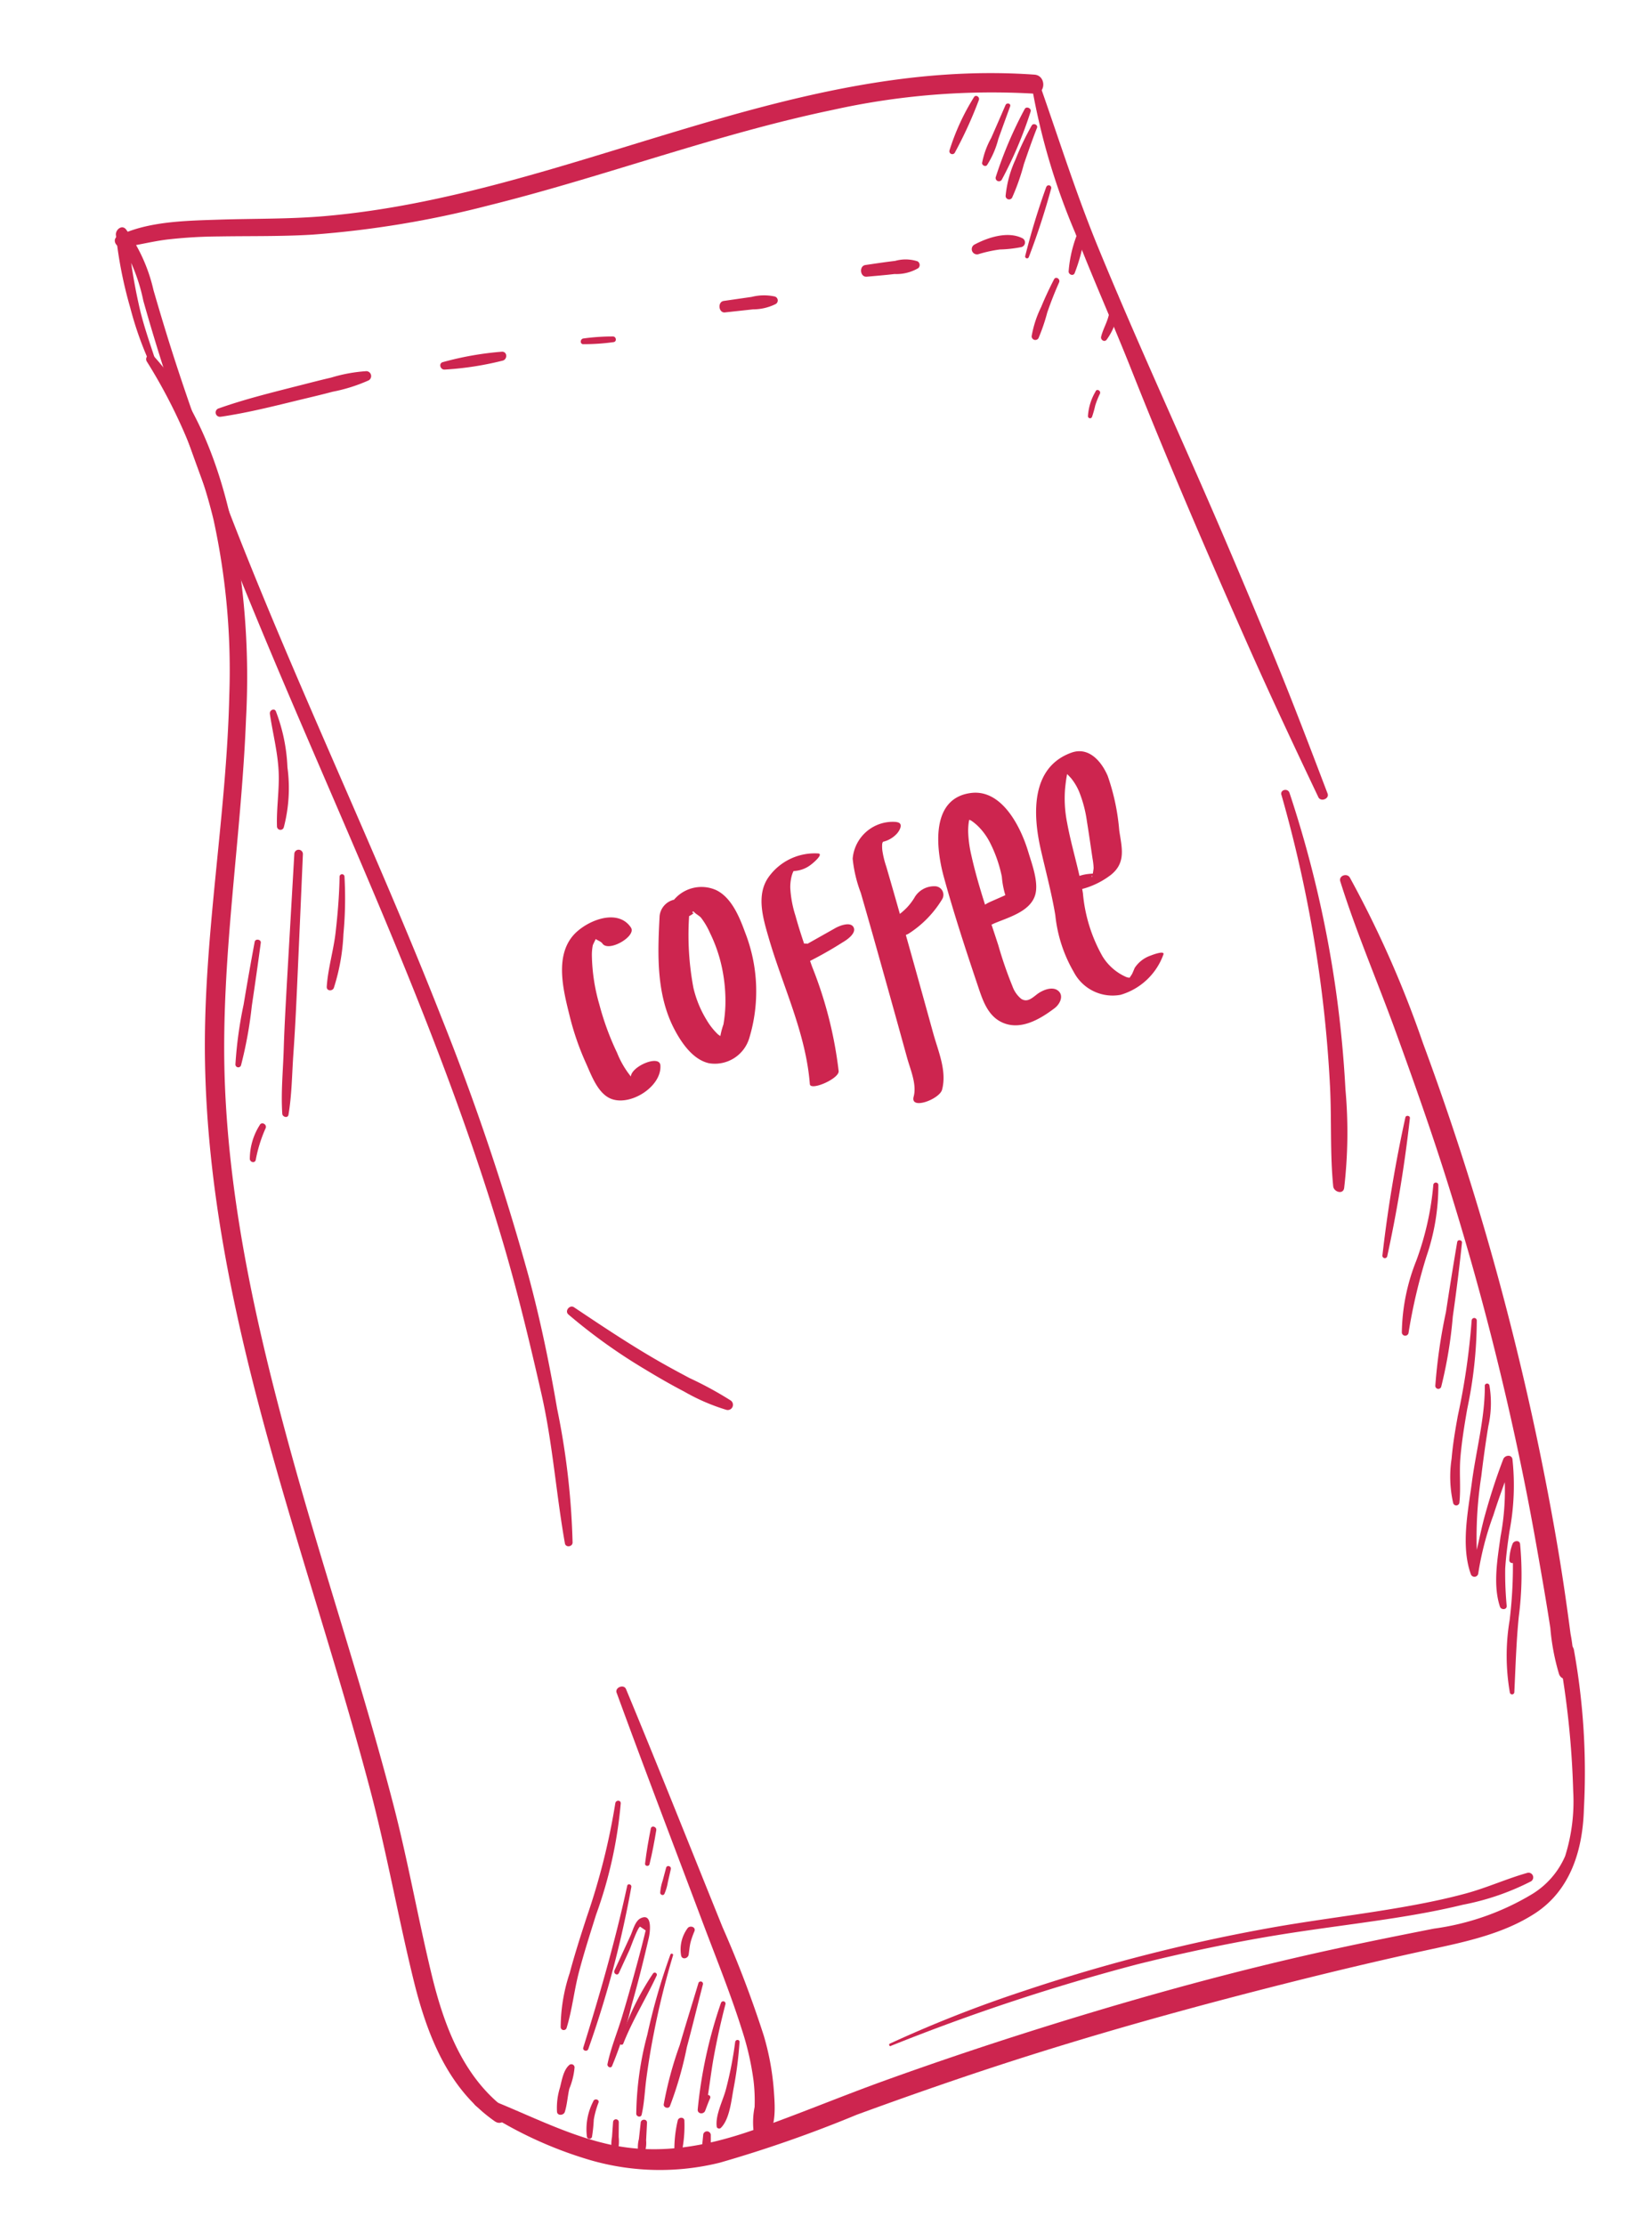 <svg xmlns="http://www.w3.org/2000/svg" width="129.537" height="174.443" viewBox="0 0 129.537 174.443">
  <g id="illust" transform="translate(-2256.085 -1208.299) rotate(-14)">
    <g id="Group_11003" data-name="Group 11003" transform="translate(1978.102 1829.791)">
      <path id="Path_10860" data-name="Path 10860" d="M2115.844,1968.76a106.41,106.41,0,0,0-4.372,10.082.193.193,0,0,0,.351.148,106.212,106.212,0,0,0,4.351-10.091c.078-.187-.246-.325-.329-.139Z" transform="translate(-2111.462 -1968.671)" fill="#cd254f" stroke="rgba(0,0,0,0)" stroke-width="1"/>
    </g>
    <g id="Group_11004" data-name="Group 11004" transform="translate(1978.13 1835.37)">
      <path id="Path_10861" data-name="Path 10861" d="M2116.744,1982.814a22.922,22.922,0,0,1-2.743,5.473,15.751,15.751,0,0,0-2.462,5.187.265.265,0,0,0,.51.14,43.168,43.168,0,0,1,2.807-5.459,17.089,17.089,0,0,0,2.266-5.237.2.2,0,0,0-.378-.1Z" transform="translate(-2111.533 -1982.674)" fill="#cd254f" stroke="rgba(0,0,0,0)" stroke-width="1"/>
    </g>
    <g id="Group_11005" data-name="Group 11005" transform="translate(1979.661 1840.238)">
      <path id="Path_10862" data-name="Path 10862" d="M2119.781,1994.984q-1.117,2.555-2.191,5.128a42.381,42.381,0,0,0-2.207,5.407.237.237,0,0,0,.432.182,34.775,34.775,0,0,0,2.215-5.125q1.1-2.7,2.1-5.447c.072-.2-.259-.341-.344-.146Z" transform="translate(-2115.374 -1994.891)" fill="#cd254f" stroke="rgba(0,0,0,0)" stroke-width="1"/>
    </g>
    <g id="Group_11006" data-name="Group 11006" transform="translate(1978.797 1846.437)">
      <path id="Path_10863" data-name="Path 10863" d="M2118.085,2010.594a54.525,54.525,0,0,1-2.865,7c-.464,1.028-.918,2.067-1.282,3.135a9.309,9.309,0,0,0-.723,3.413.25.25,0,0,0,.488.066c.4-1.113.55-2.309.938-3.434.413-1.2.911-2.362,1.423-3.519a34.156,34.156,0,0,0,2.409-6.551.2.2,0,0,0-.386-.106Z" transform="translate(-2113.206 -2010.451)" fill="#cd254f" stroke="rgba(0,0,0,0)" stroke-width="1"/>
    </g>
    <g id="Group_11007" data-name="Group 11007" transform="translate(1978.771 1851.669)">
      <path id="Path_10864" data-name="Path 10864" d="M2117.808,2023.714c-.593,2.443-1.889,4.746-2.809,7.084-.836,2.125-2.061,4.634-1.829,6.978a.3.3,0,0,0,.584.079,23.656,23.656,0,0,1,2.246-4.124c.781-1.265,1.617-2.495,2.469-3.712l-.694-.188a19.572,19.572,0,0,1-1.634,5.663c-.65,1.622-1.506,3.525-1.371,5.313.021.281.463.387.527.071a27.1,27.1,0,0,1,.588-2.843c.292-.94.661-1.854,1.032-2.765a19.145,19.145,0,0,0,1.6-5.44c.037-.4-.5-.459-.694-.187-.884,1.261-1.693,2.566-2.451,3.906s-1.354,2.77-2.165,4.075l.554.151a31.224,31.224,0,0,1,2.064-7.248q.7-1.847,1.48-3.664a8.245,8.245,0,0,0,.861-3.1.185.185,0,0,0-.362-.049Z" transform="translate(-2113.141 -2023.583)" fill="#cd254f" stroke="rgba(0,0,0,0)" stroke-width="1"/>
    </g>
    <g id="Group_11008" data-name="Group 11008" transform="translate(1979.524 1864.217)">
      <path id="Path_10865" data-name="Path 10865" d="M2117.993,2056.51a3.067,3.067,0,0,1,.544-.927l-.509-.3a35.052,35.052,0,0,1-1.646,5.693,16.751,16.751,0,0,0-1.352,5.514.177.177,0,0,0,.346.047c.573-1.9,1.1-3.788,1.77-5.658a25.4,25.4,0,0,0,1.481-5.514c.038-.329-.415-.373-.568-.154a3.829,3.829,0,0,0-.552,1.162c-.093.318.372.43.487.134Z" transform="translate(-2115.03 -2055.078)" fill="#cd254f" stroke="rgba(0,0,0,0)" stroke-width="1"/>
    </g>
    <g id="Group_11009" data-name="Group 11009" transform="translate(1925.618 1888.661)">
      <path id="Path_10866" data-name="Path 10866" d="M1979.829,2118.525a163.075,163.075,0,0,1,20.317-1.533c3.43,0,6.858.11,10.279.363,3.351.246,6.683.678,10.029.981,1.854.168,3.712.292,5.574.3a19.874,19.874,0,0,0,5.633-.486.366.366,0,0,0-.1-.716c-1.684.05-3.352.363-5.045.4s-3.39-.04-5.08-.16c-3.346-.237-6.675-.657-10.021-.9a136.132,136.132,0,0,0-20.388.09,99.1,99.1,0,0,0-11.227,1.47c-.109.022-.086.211.026.2Z" transform="translate(-1979.732 -2116.43)" fill="#cd254f" stroke="rgba(0,0,0,0)" stroke-width="1"/>
    </g>
    <g id="Group_11010" data-name="Group 11010" transform="translate(1902.148 1777.369)">
      <path id="Path_10867" data-name="Path 10867" d="M1922.426,1837.352c-.15,1.521-.125,3.02-.421,4.531-.279,1.424-.871,2.761-1.172,4.167a.273.273,0,0,0,.5.209,12.114,12.114,0,0,0,1.414-4.493,13.749,13.749,0,0,0,.184-4.484c-.052-.3-.477-.2-.5.068Z" transform="translate(-1920.826 -1837.099)" fill="#cd254f" stroke="rgba(0,0,0,0)" stroke-width="1"/>
    </g>
    <g id="Group_11011" data-name="Group 11011" transform="translate(1902.881 1791.191)">
      <path id="Path_10868" data-name="Path 10868" d="M1925.751,1871.927c-.375,1.406-.843,2.786-1.351,4.148s-1.282,2.635-1.718,4c-.1.328.341.464.519.219a16,16,0,0,0,1.749-3.908,30.086,30.086,0,0,0,1.172-4.359.192.192,0,0,0-.37-.1Z" transform="translate(-1922.666 -1871.79)" fill="#cd254f" stroke="rgba(0,0,0,0)" stroke-width="1"/>
    </g>
    <g id="Group_11012" data-name="Group 11012" transform="translate(1894.466 1794.574)">
      <path id="Path_10869" data-name="Path 10869" d="M1905.346,1880.4q-1.038,2.271-2.031,4.561a32.355,32.355,0,0,0-1.76,4.4.225.225,0,0,0,.41.173,32.521,32.521,0,0,0,1.951-4.323q.956-2.306,1.877-4.625c.1-.255-.332-.439-.446-.188Z" transform="translate(-1901.546 -1880.282)" fill="#cd254f" stroke="rgba(0,0,0,0)" stroke-width="1"/>
    </g>
    <g id="Group_11013" data-name="Group 11013" transform="translate(1893.773 1808.644)">
      <path id="Path_10870" data-name="Path 10870" d="M1901.209,1915.678a4.95,4.95,0,0,0-1.4,2.4c-.037.246.291.434.432.182a11.033,11.033,0,0,1,1.341-2.213c.227-.251-.14-.623-.373-.374Z" transform="translate(-1899.806 -1915.596)" fill="#cd254f" stroke="rgba(0,0,0,0)" stroke-width="1"/>
    </g>
    <g id="Group_11014" data-name="Group 11014" transform="translate(1900.959 1866.921)">
      <path id="Path_10871" data-name="Path 10871" d="M1926.249,2062.008a53.305,53.305,0,0,1-4.358,8.155c-.8,1.284-1.6,2.568-2.33,3.893a13.641,13.641,0,0,0-1.715,3.947.237.237,0,0,0,.431.182c.771-1.274,1.288-2.722,2.007-4.033.751-1.367,1.573-2.694,2.386-4.027a34.27,34.27,0,0,0,3.988-8c.078-.269-.309-.359-.409-.113Z" transform="translate(-1917.842 -2061.864)" fill="#cd254f" stroke="rgba(0,0,0,0)" stroke-width="1"/>
    </g>
    <g id="Group_11015" data-name="Group 11015" transform="translate(1902.264 1873.488)">
      <path id="Path_10872" data-name="Path 10872" d="M1927.556,2078.433c-1.934,3.935-4.137,7.722-6.408,11.47-.138.227.207.421.353.206a81.484,81.484,0,0,0,6.345-11.506c.089-.195-.194-.366-.29-.17Z" transform="translate(-1921.116 -2078.346)" fill="#cd254f" stroke="rgba(0,0,0,0)" stroke-width="1"/>
    </g>
    <g id="Group_11016" data-name="Group 11016" transform="translate(1903.803 1876.279)">
      <path id="Path_10873" data-name="Path 10873" d="M1927.586,2089.134l1.252-1.567c.161-.2,1.057-1.579,1.251-1.567l.349.392c-.1.19-.2.379-.3.568q-.188.354-.379.706-.459.844-.933,1.682c-.6,1.071-1.212,2.139-1.842,3.194-.651,1.091-1.438,2.151-1.987,3.294-.089.186.157.422.308.238a31.268,31.268,0,0,0,2.647-4.267c.908-1.575,1.761-3.178,2.588-4.8.193-.379.784-1.867-.264-1.633-.47.105-.819.787-1.093,1.129l-1.882,2.346c-.16.2.123.484.283.283Z" transform="translate(-1924.979 -2085.351)" fill="#cd254f" stroke="rgba(0,0,0,0)" stroke-width="1"/>
    </g>
    <g id="Group_11017" data-name="Group 11017" transform="translate(1905.146 1880.702)">
      <path id="Path_10874" data-name="Path 10874" d="M1928.616,2101.256c1.159-1.625,2.572-2.984,3.816-4.527a.164.164,0,0,0-.232-.233,20.809,20.809,0,0,0-3.826,4.618c-.1.15.139.286.242.141Z" transform="translate(-1928.349 -2096.453)" fill="#cd254f" stroke="rgba(0,0,0,0)" stroke-width="1"/>
    </g>
    <g id="Group_11018" data-name="Group 11018" transform="translate(1905.064 1879.575)">
      <path id="Path_10875" data-name="Path 10875" d="M1933.767,2093.676a49.592,49.592,0,0,0-3.27,5.647,25.158,25.158,0,0,0-2.348,5.82c-.044.226.276.4.395.167.432-.845.693-1.781,1.044-2.662.432-1.088.892-2.164,1.39-3.223a63.347,63.347,0,0,1,2.975-5.639c.072-.12-.11-.224-.186-.109Z" transform="translate(-1928.146 -2093.626)" fill="#cd254f" stroke="rgba(0,0,0,0)" stroke-width="1"/>
    </g>
    <g id="Group_11019" data-name="Group 11019" transform="translate(1907.324 1882.243)">
      <path id="Path_10876" data-name="Path 10876" d="M1938.767,2100.411c-.863,1.458-1.749,2.9-2.6,4.366a28.694,28.694,0,0,0-2.338,4.2c-.087.237.273.453.435.253a28.855,28.855,0,0,0,2.406-4.162c.822-1.482,1.605-2.984,2.414-4.473a.184.184,0,0,0-.318-.186Z" transform="translate(-1933.817 -2100.322)" fill="#cd254f" stroke="rgba(0,0,0,0)" stroke-width="1"/>
    </g>
    <g id="Group_11020" data-name="Group 11020" transform="translate(1909.807 1884.163)">
      <path id="Path_10877" data-name="Path 10877" d="M1943.864,2105.225a36.238,36.238,0,0,0-3.8,7.683c-.106.343.362.5.548.231.2-.285.391-.577.609-.85.135-.169-.08-.4-.243-.243-.267.257-.555.487-.837.729l.471.365c.611-1.277,1.084-2.626,1.668-3.917s1.22-2.565,1.9-3.815a.181.181,0,0,0-.311-.182Z" transform="translate(-1940.048 -2105.138)" fill="#cd254f" stroke="rgba(0,0,0,0)" stroke-width="1"/>
    </g>
    <g id="Group_11021" data-name="Group 11021" transform="translate(1910.945 1887.388)">
      <path id="Path_10878" data-name="Path 10878" d="M1945.918,2113.348a29.364,29.364,0,0,1-1.6,3.426c-.447.816-1.3,1.745-1.411,2.669-.018.151.179.24.295.17.855-.516,1.337-1.955,1.744-2.827a29.125,29.125,0,0,0,1.3-3.348c.068-.21-.247-.287-.324-.09Z" transform="translate(-1942.907 -2113.234)" fill="#cd254f" stroke="rgba(0,0,0,0)" stroke-width="1"/>
    </g>
    <g id="Group_11022" data-name="Group 11022" transform="translate(1911.483 1877.878)">
      <path id="Path_10879" data-name="Path 10879" d="M1945.266,2089.434a2.806,2.806,0,0,0-1.01,1.95c-.016.366.469.368.59.079s.225-.6.372-.889a6.64,6.64,0,0,1,.513-.782c.209-.294-.225-.555-.465-.358Z" transform="translate(-1944.256 -2089.365)" fill="#cd254f" stroke="rgba(0,0,0,0)" stroke-width="1"/>
    </g>
    <g id="Group_11023" data-name="Group 11023" transform="translate(1911.079 1872.843)">
      <path id="Path_10880" data-name="Path 10880" d="M1944.169,2076.823l-.506.917a3.707,3.707,0,0,0-.416.87c-.04.163.171.308.294.171a3.66,3.66,0,0,0,.486-.828l.474-.935c.111-.219-.212-.412-.332-.194Z" transform="translate(-1943.242 -2076.727)" fill="#cd254f" stroke="rgba(0,0,0,0)" stroke-width="1"/>
    </g>
    <g id="Group_11024" data-name="Group 11024" transform="translate(1910.472 1869.553)">
      <path id="Path_10881" data-name="Path 10881" d="M1942.829,2068.588c-.4.849-.769,1.683-1.1,2.557-.071.187.229.311.322.136.428-.81.8-1.624,1.165-2.467.113-.26-.263-.491-.387-.226Z" transform="translate(-1941.719 -2068.47)" fill="#cd254f" stroke="rgba(0,0,0,0)" stroke-width="1"/>
    </g>
    <g id="Group_11025" data-name="Group 11025" transform="translate(1899.072 1886.082)">
      <path id="Path_10882" data-name="Path 10882" d="M1914.919,2109.988c-.533.276-.844,1.013-1.119,1.525a5.358,5.358,0,0,0-.692,1.8c-.043.331.438.4.589.16.326-.526.506-1.139.79-1.689a5.671,5.671,0,0,0,.8-1.519.252.252,0,0,0-.364-.28Z" transform="translate(-1913.105 -2109.956)" fill="#cd254f" stroke="rgba(0,0,0,0)" stroke-width="1"/>
    </g>
    <g id="Group_11026" data-name="Group 11026" transform="translate(1900.879 1889.233)">
      <path id="Path_10883" data-name="Path 10883" d="M1918.8,2117.955a4.748,4.748,0,0,0-1.159,2.592.206.206,0,0,0,.38.1,11.964,11.964,0,0,0,.467-1.285,6.97,6.97,0,0,1,.678-1.2c.158-.226-.206-.428-.366-.214Z" transform="translate(-1917.642 -2117.864)" fill="#cd254f" stroke="rgba(0,0,0,0)" stroke-width="1"/>
    </g>
    <g id="Group_11027" data-name="Group 11027" transform="translate(1902.508 1891.123)">
      <path id="Path_10884" data-name="Path 10884" d="M1922.367,2122.765c-.12.37-.24.739-.361,1.109a3.287,3.287,0,0,0-.277,1.04.25.25,0,0,0,.462.125,3.286,3.286,0,0,0,.32-1.025c.095-.376.193-.753.289-1.129a.224.224,0,0,0-.432-.119Z" transform="translate(-1921.729 -2122.607)" fill="#cd254f" stroke="rgba(0,0,0,0)" stroke-width="1"/>
    </g>
    <g id="Group_11028" data-name="Group 11028" transform="translate(1904.475 1891.681)">
      <path id="Path_10885" data-name="Path 10885" d="M1927.43,2124.178l-.45,1.215a2.528,2.528,0,0,0-.307,1.138.228.228,0,0,0,.383.158,2.387,2.387,0,0,0,.45-1.062l.4-1.318c.094-.31-.369-.427-.479-.132Z" transform="translate(-1926.667 -2124.008)" fill="#cd254f" stroke="rgba(0,0,0,0)" stroke-width="1"/>
    </g>
    <g id="Group_11029" data-name="Group 11029" transform="translate(1907.152 1892.238)">
      <path id="Path_10886" data-name="Path 10886" d="M1934.315,2125.586a9.932,9.932,0,0,0-.928,2.745c-.016.254.315.293.439.118a10.036,10.036,0,0,0,1-2.723c.106-.329-.389-.451-.509-.14Z" transform="translate(-1933.386 -2125.406)" fill="#cd254f" stroke="rgba(0,0,0,0)" stroke-width="1"/>
    </g>
    <g id="Group_11030" data-name="Group 11030" transform="translate(1909.312 1893.731)">
      <path id="Path_10887" data-name="Path 10887" d="M1939.267,2129.359l-.323.9c-.093.26-.222.551-.057.806a.252.252,0,0,0,.334.087c.271-.119.323-.45.387-.71l.229-.927a.3.3,0,0,0-.571-.158Z" transform="translate(-1938.807 -2129.154)" fill="#cd254f" stroke="rgba(0,0,0,0)" stroke-width="1"/>
    </g>
    <g id="Group_11031" data-name="Group 11031" transform="translate(1969.538 1747.258)">
      <path id="Path_10888" data-name="Path 10888" d="M2093.3,1761.59a21.722,21.722,0,0,0-1.882,2.283,8.86,8.86,0,0,0-1.439,2.577.274.274,0,0,0,.455.265,17.268,17.268,0,0,0,1.541-2.34c.548-.842,1.1-1.693,1.683-2.507.152-.21-.184-.466-.358-.276Z" transform="translate(-2089.968 -1761.523)" fill="#cd254f" stroke="rgba(0,0,0,0)" stroke-width="1"/>
    </g>
    <g id="Group_11032" data-name="Group 11032" transform="translate(1969.122 1745.865)">
      <path id="Path_10889" data-name="Path 10889" d="M2092.444,1758.108a31.835,31.835,0,0,0-3.488,4.623.261.261,0,0,0,.408.315,31.769,31.769,0,0,0,3.482-4.627c.168-.233-.221-.538-.4-.31Z" transform="translate(-2088.924 -1758.028)" fill="#cd254f" stroke="rgba(0,0,0,0)" stroke-width="1"/>
    </g>
    <g id="Group_11033" data-name="Group 11033" transform="translate(1968.375 1745.192)">
      <path id="Path_10890" data-name="Path 10890" d="M2089.939,1756.417q-.853,1.116-1.712,2.227a6.582,6.582,0,0,0-1.169,1.732c-.06.176.177.38.335.258a7.051,7.051,0,0,0,1.357-1.776q.753-1.128,1.514-2.252c.139-.2-.181-.377-.324-.189Z" transform="translate(-2087.048 -1756.337)" fill="#cd254f" stroke="rgba(0,0,0,0)" stroke-width="1"/>
    </g>
    <g id="Group_11034" data-name="Group 11034" transform="translate(1966.112 1744.01)">
      <path id="Path_10891" data-name="Path 10891" d="M2084.26,1753.445a17.987,17.987,0,0,0-2.865,3.582.229.229,0,0,0,.358.276,32.794,32.794,0,0,0,2.824-3.541c.176-.22-.12-.535-.317-.317Z" transform="translate(-2081.368 -1753.372)" fill="#cd254f" stroke="rgba(0,0,0,0)" stroke-width="1"/>
    </g>
    <g id="Group_11035" data-name="Group 11035" transform="translate(1969.885 1752.185)">
      <path id="Path_10892" data-name="Path 10892" d="M2093.763,1773.984a56.159,56.159,0,0,0-2.906,4.845.148.148,0,0,0,.256.149,56.15,56.15,0,0,0,3-4.792.2.2,0,0,0-.346-.2Z" transform="translate(-2090.839 -1773.89)" fill="#cd254f" stroke="rgba(0,0,0,0)" stroke-width="1"/>
    </g>
    <g id="Group_11036" data-name="Group 11036" transform="translate(1968.852 1759.375)">
      <path id="Path_10893" data-name="Path 10893" d="M2091.043,1792.014c-.528.6-1.033,1.221-1.508,1.866a8.39,8.39,0,0,0-1.275,2.038.29.29,0,0,0,.481.281,14.659,14.659,0,0,0,1.157-1.79q.691-1.065,1.473-2.067c.178-.229-.127-.558-.328-.328Z" transform="translate(-2088.245 -1791.937)" fill="#cd254f" stroke="rgba(0,0,0,0)" stroke-width="1"/>
    </g>
    <g id="Group_11037" data-name="Group 11037" transform="translate(1972.902 1755.961)">
      <path id="Path_10894" data-name="Path 10894" d="M2100.064,1783.48a10,10,0,0,0-1.648,3.063c-.049.228.244.448.421.245a13.811,13.811,0,0,0,1.634-3.069.236.236,0,0,0-.408-.238Z" transform="translate(-2098.41 -1783.367)" fill="#cd254f" stroke="rgba(0,0,0,0)" stroke-width="1"/>
    </g>
    <g id="Group_11038" data-name="Group 11038" transform="translate(1974.118 1761.675)">
      <path id="Path_10895" data-name="Path 10895" d="M2103.107,1797.871a9.071,9.071,0,0,1-.725,1.554c-.269.455-.65.852-.892,1.319-.11.212.12.488.345.345a4.88,4.88,0,0,0,1.719-3.1.232.232,0,0,0-.448-.123Z" transform="translate(-2101.463 -1797.708)" fill="#cd254f" stroke="rgba(0,0,0,0)" stroke-width="1"/>
    </g>
    <g id="Group_11039" data-name="Group 11039" transform="translate(1971.633 1768.698)">
      <path id="Path_10896" data-name="Path 10896" d="M2096.283,1815.4a4.321,4.321,0,0,0-1.055,1.741.165.165,0,0,0,.3.127,8.652,8.652,0,0,0,.457-.8,6.59,6.59,0,0,1,.575-.8c.161-.192-.114-.471-.277-.277Z" transform="translate(-2095.225 -1815.335)" fill="#cd254f" stroke="rgba(0,0,0,0)" stroke-width="1"/>
    </g>
    <g id="Group_11040" data-name="Group 11040" transform="translate(1920.825 1799.501)">
      <path id="Path_10897" data-name="Path 10897" d="M1974.043,1893.889c-.645-1.8-3.36-1.351-4.574-.476-1.807,1.3-1.763,4.08-1.766,6.073a21.263,21.263,0,0,0,.343,3.851c.178.982.315,2.438,1.139,3.125,1.282,1.07,4.179.151,4.484-1.526.16-.884-2.323-.468-2.468.332-.052.289-.389.561.085.368.325-.018.368-.077.128-.178a.877.877,0,0,1-.258-.367,7.158,7.158,0,0,1-.544-1.941,21.4,21.4,0,0,1-.432-4,14.614,14.614,0,0,1,.366-3.9,4.037,4.037,0,0,1,.25-.722c.049-.1.486-.559.488-.651a.451.451,0,0,0-.3.123l.131.039c.034.117.382.319.453.518.291.813,2.745.095,2.474-.663Z" transform="translate(-1967.703 -1892.647)" fill="#cd254f" stroke="rgba(0,0,0,0)" stroke-width="1"/>
    </g>
    <g id="Group_11041" data-name="Group 11041" transform="translate(1928.27 1798.91)">
      <path id="Path_10898" data-name="Path 10898" d="M1987.675,1892.685c-.879,2.873-1.75,5.907-1.006,8.916.288,1.165.84,2.635,1.985,3.2a2.815,2.815,0,0,0,3.523-1.131,12.639,12.639,0,0,0,1.7-8.126c-.132-1.258-.362-2.91-1.392-3.775a2.817,2.817,0,0,0-3.556.05c-1.256,1.107.713,1.918,1.635,1.105-.457.4-.33-.186-.157.125.1.181.3.334.4.538a5.853,5.853,0,0,1,.39,1.332,11.6,11.6,0,0,1,.246,2.935,12.585,12.585,0,0,1-.452,2.858,11.008,11.008,0,0,1-.507,1.406,5.913,5.913,0,0,0-.585,1.135l-.092.115.551-.08a6.629,6.629,0,0,1-.479-.512,5.229,5.229,0,0,1-.586-1.293,8.548,8.548,0,0,1-.4-2.723,22.43,22.43,0,0,1,1.284-6.271c.184-.6-.74-.82-1.138-.795a1.468,1.468,0,0,0-1.365.99Z" transform="translate(-1986.388 -1891.164)" fill="#cd254f" stroke="rgba(0,0,0,0)" stroke-width="1"/>
    </g>
    <g id="Group_11042" data-name="Group 11042" transform="translate(1937.42 1798.426)">
      <path id="Path_10899" data-name="Path 10899" d="M2014.773,1890.186a4.443,4.443,0,0,0-4.234.842c-1.315,1.121-1.212,3.044-1.154,4.613.148,3.973,1.027,7.957.356,11.926-.094.553,2.338.152,2.439-.442a31.972,31.972,0,0,0-.038-8.438c-.134-1.394-.266-2.791-.3-4.192a8.694,8.694,0,0,1,.133-2.227,3.468,3.468,0,0,1,.284-.786,1.946,1.946,0,0,1,.337-.49q.466-.375-.158.031a2.345,2.345,0,0,0,1.592-.148c.093-.034,1.125-.528.741-.69Z" transform="translate(-2009.355 -1889.949)" fill="#cd254f" stroke="rgba(0,0,0,0)" stroke-width="1"/>
    </g>
    <g id="Group_11043" data-name="Group 11043" transform="translate(1937.937 1804.571)">
      <path id="Path_10900" data-name="Path 10900" d="M2015.42,1905.46l-1.642.453-.821.226-.274.075q-.561.109.029.088l.39.182-.06-.1.086.322.015-.112-.471.514.085-.051c.366-.222.7-.659.222-.948a2.021,2.021,0,0,0-1.751.236c-.357.217-.755.569-.485,1,.247.395.9.368,1.294.313a30.227,30.227,0,0,0,3.709-.988c.353-.1,1.211-.429,1.075-.937s-1.072-.364-1.4-.274Z" transform="translate(-2010.652 -1905.372)" fill="#cd254f" stroke="rgba(0,0,0,0)" stroke-width="1"/>
    </g>
    <g id="Group_11044" data-name="Group 11044" transform="translate(1945.231 1797.582)">
      <path id="Path_10901" data-name="Path 10901" d="M2033.11,1888a3.154,3.154,0,0,0-4.04,1.958,10.482,10.482,0,0,0-.03,2.756q.062,1.7.116,3.4.1,3.315.191,6.629.044,1.7.087,3.4c.024.959.249,2.2-.239,3.077-.54.973,1.919.683,2.293.01.733-1.322.44-2.977.4-4.431q-.068-2.72-.144-5.439t-.167-5.439q-.046-1.36-.1-2.719a7.237,7.237,0,0,1,.006-1.3,2.628,2.628,0,0,1,.125-.54q.433-.565-.485-.2a2.155,2.155,0,0,0,1.748-.247c.281-.172.8-.7.232-.909Z" transform="translate(-2028.96 -1887.831)" fill="#cd254f" stroke="rgba(0,0,0,0)" stroke-width="1"/>
    </g>
    <g id="Group_11045" data-name="Group 11045" transform="translate(1946.758 1803.292)">
      <path id="Path_10902" data-name="Path 10902" d="M2035.352,1902.7a4.729,4.729,0,0,1-.8.641,5.561,5.561,0,0,1-.719.37c-.452.164-1.184.529-1.021,1.138.148.554,1.011.635,1.453.475a8.313,8.313,0,0,0,3.138-1.952.67.67,0,0,0-.306-1.14,1.786,1.786,0,0,0-1.749.468Z" transform="translate(-2032.793 -1902.162)" fill="#cd254f" stroke="rgba(0,0,0,0)" stroke-width="1"/>
    </g>
    <g id="Group_11046" data-name="Group 11046" transform="translate(1951.926 1796.932)">
      <path id="Path_10903" data-name="Path 10903" d="M2048.615,1896.6c1.2-.206,3.011-.2,3.738-1.367.553-.889.36-2.457.313-3.461-.094-1.981-.792-5.273-3.251-5.554-3.192-.365-3.7,3.567-3.649,5.856.068,2.955.282,5.916.518,8.862.093,1.151.15,2.472,1.1,3.281,1.245,1.061,3,.528,4.337-.046.453-.2.934-.741.6-1.232-.348-.507-1.213-.359-1.674-.16s-.92.469-1.308.05a2.239,2.239,0,0,1-.423-1.113,31.1,31.1,0,0,1-.3-3.407c-.172-2.437-.408-4.922-.344-7.367a9.345,9.345,0,0,1,.173-1.672,4.611,4.611,0,0,1,.285-.933c.127-.287.4-.379,0-.407-.5-.035.079.27.218.428a4.164,4.164,0,0,1,.379.51,5,5,0,0,1,.585,1.412,10.476,10.476,0,0,1,.274,2.894,6.69,6.69,0,0,0-.077,1.571l.3-.157c-.181.034-.363.067-.545.1-.333.058-.667.114-1,.172-.524.09-1.3.34-1.37.976-.066.579.662.85,1.132.769Z" transform="translate(-2045.763 -1886.198)" fill="#cd254f" stroke="rgba(0,0,0,0)" stroke-width="1"/>
    </g>
    <g id="Group_11047" data-name="Group 11047" transform="translate(1959.593 1795.779)">
      <path id="Path_10904" data-name="Path 10904" d="M2066.19,1893.75a6.39,6.39,0,0,0,3.894-.381c1.406-.642,1.354-1.844,1.486-3.22a17.144,17.144,0,0,0,.158-4.37c-.2-1.248-.893-2.609-2.328-2.46-3.357.346-4.1,3.935-4.159,6.753-.038,1.777,0,3.533-.141,5.308a11.1,11.1,0,0,0,.331,4.688,3.432,3.432,0,0,0,3.127,2.606,5.092,5.092,0,0,0,4.012-2.243c.245-.329-.9-.186-.972-.173a2.449,2.449,0,0,0-1.46.638c-.1.135-.2.272-.306.4-.09.109-.473.4-.51.53q-.308.222.3,0,.667-.041.222-.134c-.1-.1-.368-.159-.5-.249a4.118,4.118,0,0,1-1.434-2.037,12.2,12.2,0,0,1-.292-5.179c.149-1.884.013-3.768.133-5.651a9.656,9.656,0,0,1,.5-2.663c.2-.543.625-1.751,1.178-2.011l-1.249.335c.153-.016.659.9.727,1.038a4.332,4.332,0,0,1,.349,1.169,9.907,9.907,0,0,1,.026,2.423c-.08.964-.18,1.927-.274,2.889a5.433,5.433,0,0,1-.1.767c-.007.029-.278.7-.3.636-.08-.216.931,0,.3-.2a6.217,6.217,0,0,0-.665-.109,3.108,3.108,0,0,0-1.724.335c-.19.088-.863.464-.323.57Z" transform="translate(-2065.006 -1883.306)" fill="#cd254f" stroke="rgba(0,0,0,0)" stroke-width="1"/>
    </g>
    <g id="Group_11048" data-name="Group 11048" transform="translate(1900.8 1737.81)">
      <path id="Path_10905" data-name="Path 10905" d="M1918.453,1749.542c-.092-1.827-.324-3.625-.273-5.459a44.339,44.339,0,0,1,.5-5.67l-.86.113a14.1,14.1,0,0,1,.778,5.277q.079,2.557.238,5.11.331,5.357.953,10.691c.814,7.032,1.92,14.026,3.062,21.011,2.275,13.924,4.7,27.915,5.264,42.037.157,3.951.119,7.9.038,11.854-.082,3.978-.777,7.882-1.051,11.837-.024.346.512.408.6.081a59.364,59.364,0,0,0,1.364-10.5c.266-3.536.406-7.039.342-10.587a192.615,192.615,0,0,0-1.725-21.376c-1.859-14.252-4.8-28.342-6.572-42.608-.5-4.031-.933-8.071-1.22-12.124-.143-2.013-.243-4.028-.318-6.045a13.035,13.035,0,0,0-.937-5.137c-.222-.477-.825-.164-.877.238a33.415,33.415,0,0,0-.288,5.795,26.942,26.942,0,0,0,.621,5.508.185.185,0,0,0,.362-.049Z" transform="translate(-1917.443 -1737.81)" fill="#cd254f" stroke="rgba(0,0,0,0)" stroke-width="1"/>
    </g>
    <g id="Group_11049" data-name="Group 11049" transform="translate(1911.561 1858.304)">
      <path id="Path_10906" data-name="Path 10906" d="M1944.454,2040.629c.68,6.4,1.461,12.787,2.2,19.18.341,2.932.757,5.867.936,8.814a22.113,22.113,0,0,1-.077,4.084,13.354,13.354,0,0,1-.422,2.047,6.066,6.066,0,0,0-.564,2.087c.035.4.483.779.879.5,1.023-.708,1.277-2.42,1.479-3.581a20.5,20.5,0,0,0,.258-4.258,87.26,87.26,0,0,0-1.079-9.033c-.935-6.651-1.829-13.308-2.828-19.95-.067-.442-.834-.342-.786.106Z" transform="translate(-1944.452 -2040.237)" fill="#cd254f" stroke="rgba(0,0,0,0)" stroke-width="1"/>
    </g>
    <g id="Group_11050" data-name="Group 11050" transform="translate(1892.907 1872.988)">
      <path id="Path_10907" data-name="Path 10907" d="M1897.742,2091.549a31.746,31.746,0,0,0,7.7,6.313,19.582,19.582,0,0,0,9.772,2.637,100.478,100.478,0,0,0,11.343-1.051c3.916-.418,7.838-.784,11.767-1.065,7.808-.558,15.62-.763,23.445-.784,3.879-.011,7.766.033,11.644.156,2.844.091,5.826.183,8.557-.759,3.157-1.089,4.843-3.933,5.7-7a53.992,53.992,0,0,0,2.263-12.313c.03-.8-1.158-.776-1.233,0a70.046,70.046,0,0,1-1.5,10.73,14.29,14.29,0,0,1-1.845,4.795,6.505,6.505,0,0,1-3.312,2.291,20.189,20.189,0,0,1-8.05.74c-3.681-.184-7.355-.349-11.041-.409-7.479-.119-14.974.137-22.437.62q-5.559.36-11.1.922c-3.652.37-7.286.933-10.94,1.272-3.936.367-7.781.147-11.365-1.655-3.228-1.623-5.883-4.087-8.839-6.12-.422-.29-.837.329-.524.678Z" transform="translate(-1897.632 -2077.092)" fill="#cd254f" stroke="rgba(0,0,0,0)" stroke-width="1"/>
    </g>
    <g id="Group_11051" data-name="Group 11051" transform="translate(1973.452 1744.249)">
      <path id="Path_10908" data-name="Path 10908" d="M2099.946,1754.294a52.109,52.109,0,0,0,.535,11.72c.478,3.844,1.166,7.656,1.679,11.495,1.035,7.73,2.3,15.447,3.64,23.129.758,4.334,1.607,8.635,2.479,12.945.086.427.824.338.77-.1-.458-3.812-.91-7.611-1.466-11.41q-.846-5.789-1.794-11.562c-1.264-7.666-2.723-15.305-3.846-22.994-.642-4.393-.912-8.8-1.324-13.218a.336.336,0,0,0-.672,0Z" transform="translate(-2099.792 -1753.97)" fill="#cd254f" stroke="rgba(0,0,0,0)" stroke-width="1"/>
    </g>
    <g id="Group_11052" data-name="Group 11052" transform="translate(1982.009 1810.29)">
      <path id="Path_10909" data-name="Path 10909" d="M2121.269,1920.122c.25,4.2.937,8.355,1.371,12.537.437,4.2.841,8.4,1.088,12.618a229.025,229.025,0,0,1,.114,24.991c-.118,2.33-.283,4.658-.454,6.984q-.134,1.827-.3,3.652a17.7,17.7,0,0,0-.213,3.646.579.579,0,0,0,1.132.154,12.608,12.608,0,0,0,.507-2.97q.181-1.575.339-3.152c.217-2.158.386-4.318.521-6.482q.4-6.322.436-12.66a217.362,217.362,0,0,0-1.32-25.455,83.2,83.2,0,0,0-2.421-13.97c-.124-.429-.83-.365-.8.108Z" transform="translate(-2121.268 -1919.726)" fill="#cd254f" stroke="rgba(0,0,0,0)" stroke-width="1"/>
    </g>
    <g id="Group_11053" data-name="Group 11053" transform="translate(1900.906 1738.193)">
      <path id="Path_10910" data-name="Path 10910" d="M1918.182,1739.92c1.175.134,2.359.113,3.536.255a37.747,37.747,0,0,1,3.965.738c2.4.555,4.776,1.2,7.2,1.649a77.774,77.774,0,0,0,13.911,1.12c9.353.011,18.682-1.106,28.038-.741a57.533,57.533,0,0,1,15.613,2.579c.914.3,1.3-1.139.4-1.436-18.444-6.017-37.9.291-56.686-2.7-2.74-.436-5.411-1.157-8.121-1.739-2.5-.537-5.434-1.227-7.977-.671-.571.124-.371.886.127.943Z" transform="translate(-1917.708 -1738.772)" fill="#cd254f" stroke="rgba(0,0,0,0)" stroke-width="1"/>
    </g>
    <g id="Group_11054" data-name="Group 11054" transform="translate(1889.778 1748.038)">
      <path id="Path_10911" data-name="Path 10911" d="M1901.061,1763.913a42.016,42.016,0,0,1,2.083,13.3,55.489,55.489,0,0,1-2.131,13.68c-2.547,9.305-6.666,18.106-8.825,27.531-4.393,19.171-1.494,38.92-1.219,58.335.073,5.1-.281,10.184-.307,15.282-.023,4.385.512,8.956,3.5,12.381.56.642,1.416-.276.917-.917-2.528-3.249-2.968-7.486-2.939-11.465.032-4.554.357-9.093.312-13.651-.094-9.7-.9-19.365-1.12-29.057-.225-9.721-.006-19.535,2-29.083,1.969-9.352,5.858-18.14,8.521-27.292a60.875,60.875,0,0,0,2.6-14.843c.17-4.91-.41-10.088-2.763-14.469a.346.346,0,0,0-.629.266Z" transform="translate(-1889.778 -1763.482)" fill="#cd254f" stroke="rgba(0,0,0,0)" stroke-width="1"/>
    </g>
    <g id="Group_11055" data-name="Group 11055" transform="translate(1897.097 1788.519)">
      <path id="Path_10912" data-name="Path 10912" d="M1914,1865.318q-1.516,4.87-3.032,9.74c-.5,1.623-1.008,3.247-1.469,4.883s-1.046,3.26-1.344,4.917c-.045.253.333.468.454.191.64-1.464,1.045-3.059,1.54-4.577.545-1.671,1.052-3.352,1.553-5.036q1.479-4.968,2.947-9.94a.336.336,0,0,0-.648-.179Z" transform="translate(-1908.147 -1865.083)" fill="#cd254f" stroke="rgba(0,0,0,0)" stroke-width="1"/>
    </g>
    <g id="Group_11056" data-name="Group 11056" transform="translate(1905.339 1753.207)">
      <path id="Path_10913" data-name="Path 10913" d="M1929.159,1777.348c2.031.2,4.044.2,6.084.21.957.006,1.916.023,2.873.006a12.846,12.846,0,0,0,2.975-.182.387.387,0,0,0,0-.741,12.127,12.127,0,0,0-2.806-.179c-1.014-.018-2.029,0-3.043,0-2.04.012-4.053.013-6.084.209a.336.336,0,0,0,0,.672Z" transform="translate(-1928.834 -1776.455)" fill="#cd254f" stroke="rgba(0,0,0,0)" stroke-width="1"/>
    </g>
    <g id="Group_11057" data-name="Group 11057" transform="translate(1923.313 1754.153)">
      <path id="Path_10914" data-name="Path 10914" d="M1974.24,1779.439a24.327,24.327,0,0,0,4.581.414c.376-.029.5-.594.093-.692a24.66,24.66,0,0,0-4.674-.33c-.4-.017-.378.564,0,.608Z" transform="translate(-1973.948 -1778.83)" fill="#cd254f" stroke="rgba(0,0,0,0)" stroke-width="1"/>
    </g>
    <g id="Group_11058" data-name="Group 11058" transform="translate(1934.454 1755.02)">
      <path id="Path_10915" data-name="Path 10915" d="M2002.074,1781.44a16.82,16.82,0,0,0,2.344.417c.259.014.295-.367.06-.44a16.435,16.435,0,0,0-2.285-.409c-.279-.044-.406.375-.119.433Z" transform="translate(-2001.911 -1781.004)" fill="#cd254f" stroke="rgba(0,0,0,0)" stroke-width="1"/>
    </g>
    <g id="Group_11059" data-name="Group 11059" transform="translate(1945.669 1754.827)">
      <path id="Path_10916" data-name="Path 10916" d="M2030.386,1781.418l2.186.3a3.972,3.972,0,0,0,1.828.023.324.324,0,0,0,.077-.585,3.959,3.959,0,0,0-1.773-.412l-2.2-.223c-.506-.051-.631.826-.121.9Z" transform="translate(-2030.06 -1780.52)" fill="#cd254f" stroke="rgba(0,0,0,0)" stroke-width="1"/>
    </g>
    <g id="Group_11060" data-name="Group 11060" transform="translate(1957.116 1754.782)">
      <path id="Path_10917" data-name="Path 10917" d="M2059.12,1781.322c.723.113,1.445.232,2.172.325a3.376,3.376,0,0,0,1.925,0,.338.338,0,0,0,.068-.528,3.027,3.027,0,0,0-1.7-.46c-.779-.1-1.56-.173-2.341-.25-.516-.05-.641.831-.124.912Z" transform="translate(-2058.789 -1780.408)" fill="#cd254f" stroke="rgba(0,0,0,0)" stroke-width="1"/>
    </g>
    <g id="Group_11061" data-name="Group 11061" transform="translate(1965.949 1755.079)">
      <path id="Path_10918" data-name="Path 10918" d="M2081.357,1782.179a10.285,10.285,0,0,1,1.744.047,9.807,9.807,0,0,0,1.7.226.373.373,0,0,0,.26-.629c-.975-.869-2.641-.743-3.815-.446a.41.41,0,0,0,.108.8Z" transform="translate(-2080.959 -1781.154)" fill="#cd254f" stroke="rgba(0,0,0,0)" stroke-width="1"/>
    </g>
    <g id="Group_11062" data-name="Group 11062" transform="translate(1915.006 1828.448)">
      <path id="Path_10919" data-name="Path 10919" d="M1953.158,1965.843a43.756,43.756,0,0,0,4.695,5.534c.856.864,1.732,1.715,2.644,2.521a15.858,15.858,0,0,0,2.875,2.2.41.41,0,0,0,.495-.641,28.54,28.54,0,0,0-2.683-2.465c-.871-.779-1.729-1.568-2.561-2.389-1.7-1.672-3.3-3.437-4.9-5.2-.27-.3-.8.1-.566.436Z" transform="translate(-1953.098 -1965.301)" fill="#cd254f" stroke="rgba(0,0,0,0)" stroke-width="1"/>
    </g>
    <g id="Group_11063" data-name="Group 11063" transform="translate(1975.684 1802.668)">
      <path id="Path_10920" data-name="Path 10920" d="M2108.884,1900.914a103.5,103.5,0,0,1-.632,15.418q-.454,3.876-1.207,7.713c-.5,2.542-1.271,5.073-1.646,7.632-.064.44.592.843.8.339a37.637,37.637,0,0,0,1.971-7.491q.741-3.828,1.149-7.708a88.7,88.7,0,0,0,.217-15.9c-.032-.417-.671-.427-.656,0Z" transform="translate(-2105.395 -1900.598)" fill="#cd254f" stroke="rgba(0,0,0,0)" stroke-width="1"/>
    </g>
  </g>
</svg>
